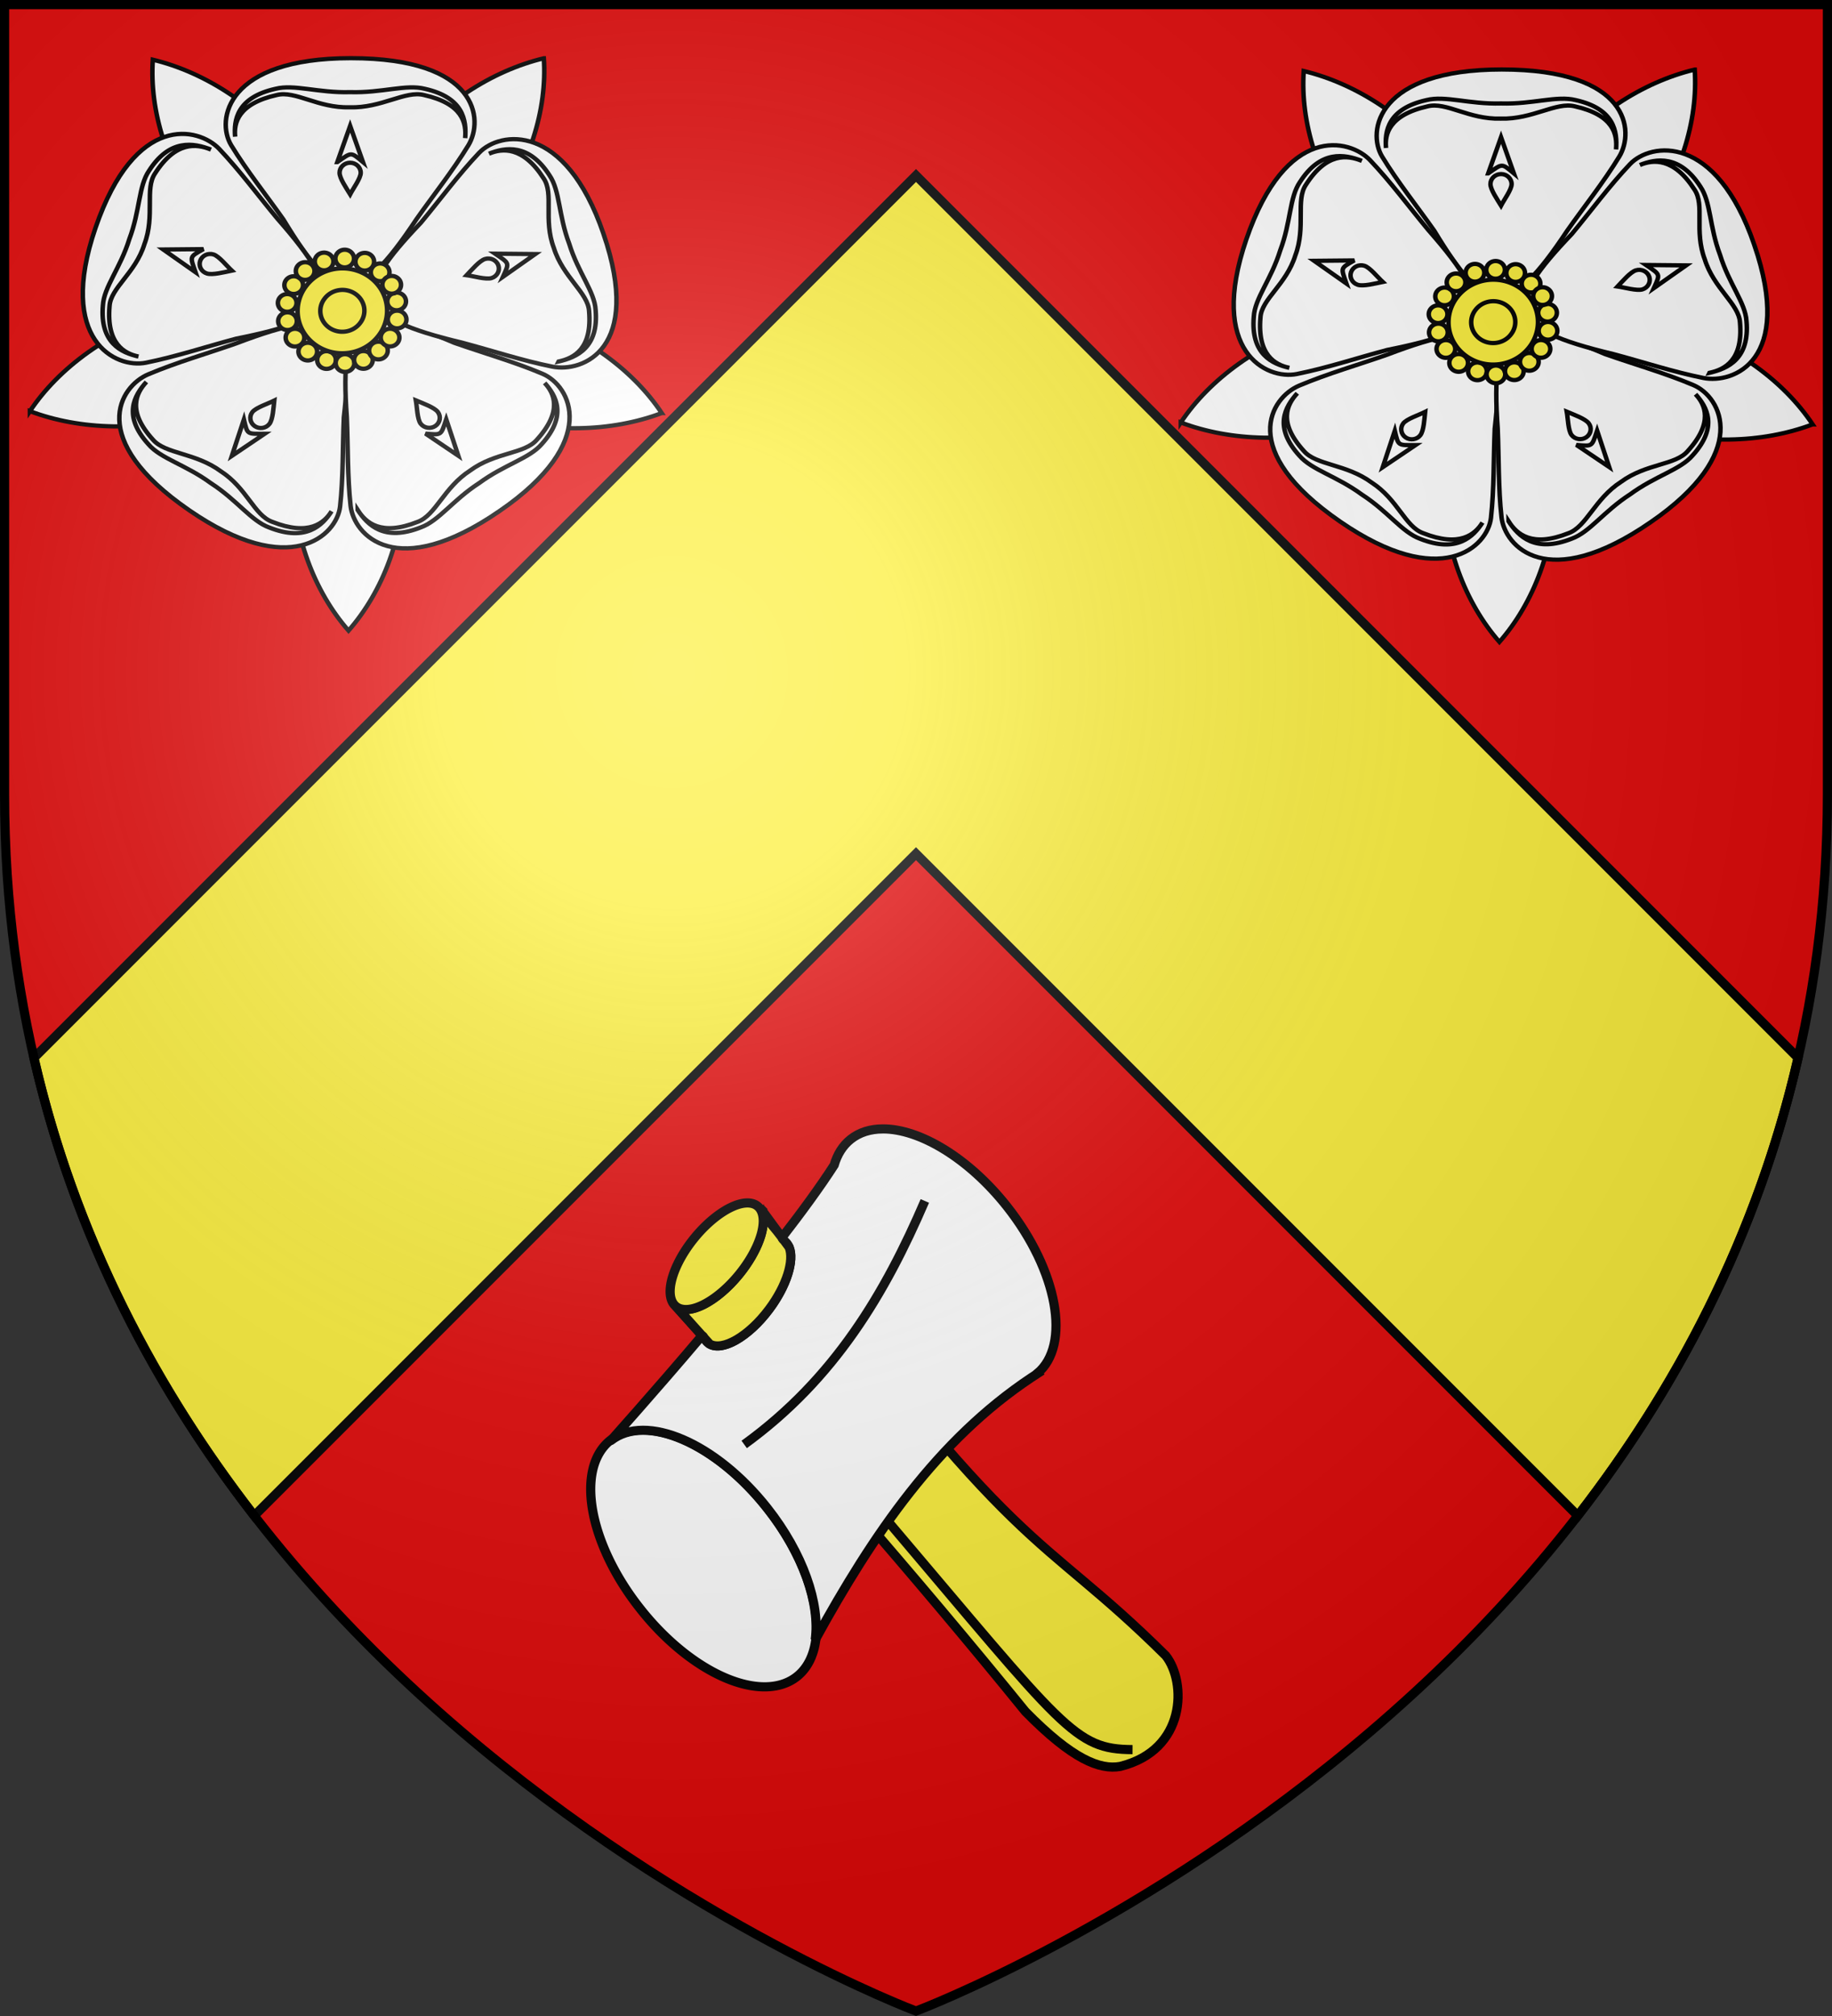 <?xml version="1.0" encoding="UTF-8" standalone="no"?>
<svg
   xmlns:dc="http://purl.org/dc/elements/1.1/"
   xmlns:cc="http://creativecommons.org/ns#"
   xmlns:rdf="http://www.w3.org/1999/02/22-rdf-syntax-ns#"
   xmlns:svg="http://www.w3.org/2000/svg"
   xmlns="http://www.w3.org/2000/svg"
   xmlns:xlink="http://www.w3.org/1999/xlink"
   xmlns:sodipodi="http://sodipodi.sourceforge.net/DTD/sodipodi-0.dtd"
   xmlns:inkscape="http://www.inkscape.org/namespaces/inkscape"
   width="600"
   height="660"
   viewBox="-300 -300 600 660"
   version="1.1"
   id="svg25"
   sodipodi:docname="Blason_famille_Delcourt_(Ath) copy.svg"
   inkscape:version="1.0beta2 (2b71d25, 2019-12-03)">
  <rect x="-300" y="-300" width="600" height="660" fill="#333333" stroke="none"/>
  <sodipodi:namedview
     pagecolor="#ffffff"
     bordercolor="#666666"
     borderopacity="1"
     objecttolerance="10"
     gridtolerance="10"
     guidetolerance="10"
     inkscape:pageopacity="0"
     inkscape:pageshadow="2"
     inkscape:window-width="1280"
     inkscape:window-height="800"
     id="namedview27"
     showgrid="false"
     inkscape:zoom="0.31986146"
     inkscape:cx="630.6256"
     inkscape:cy="548.26264"
     inkscape:current-layer="layer3"
     inkscape:document-rotation="0"
     inkscape:window-x="0"
     inkscape:window-y="0"
     inkscape:window-maximized="0" />
  <defs
     id="defs13">
    <radialGradient
       id="Gradient1"
       gradientUnits="userSpaceOnUse"
       cx="-80"
       cy="-80"
       r="405">
      <stop
         style="stop-color:#fff;stop-opacity:0.31"
         offset="0"
         id="stop2" />
      <stop
         style="stop-color:#fff;stop-opacity:0.25"
         offset="0.19"
         id="stop4" />
      <stop
         style="stop-color:#6b6b6b;stop-opacity:0.125"
         offset="0.6"
         id="stop6" />
      <stop
         style="stop-color:#000;stop-opacity:0.125"
         offset="1"
         id="stop8" />
    </radialGradient>
    <clipPath
       id="shield_cut">
      <path
         id="shield"
         d="M-298.5,-298.5 h597 v258.5 C 298.5,246.2 0,358.39 0,358.39 0,358.39 -298.5,246.2 -298.5,-40z" />
    </clipPath>
    <filter
       color-interpolation-filters="sRGB"
       inkscape:label="Rough paper"
       inkscape:menu="Textures"
       inkscape:menu-tooltip="Aquarelle paper effect which can be used for pictures as for objects"
       width="1.3"
       x="-0.15"
       height="1.3"
       y="-0.15"
       id="filter3940">
      <feTurbulence
         result="result4"
         seed="0"
         numOctaves="5"
         baseFrequency="0.04"
         type="fractalNoise"
         id="feTurbulence3942" />
      <feDisplacementMap
         result="result3"
         scale="10"
         xChannelSelector="R"
         yChannelSelector="G"
         in="SourceGraphic"
         in2="result4"
         id="feDisplacementMap3944" />
      <feDiffuseLighting
         in="result4"
         result="result1"
         surfaceScale="2"
         diffuseConstant="1"
         lighting-color="rgb(233,230,215)"
         id="feDiffuseLighting3946">
        <feDistantLight
           elevation="40"
           azimuth="235"
           id="feDistantLight3948" />
      </feDiffuseLighting>
      <feComposite
         result="result2"
         in="result3"
         operator="in"
         in2="result1"
         id="feComposite3950" />
      <feComposite
         k1="1.7"
         operator="arithmetic"
         result="result5"
         in2="result1"
         id="feComposite3952" />
      <feBlend
         mode="normal"
         in="result5"
         in2="result3"
         id="feBlend3954" />
    </filter>
    <filter
       color-interpolation-filters="sRGB"
       inkscape:label="Rough paper"
       inkscape:menu="Textures"
       inkscape:menu-tooltip="Aquarelle paper effect which can be used for pictures as for objects"
       width="1.3"
       x="-0.15"
       height="1.3"
       y="-0.15"
       id="filter3960">
      <feTurbulence
         result="result4"
         seed="0"
         numOctaves="5"
         baseFrequency="0.04"
         type="fractalNoise"
         id="feTurbulence3962" />
      <feDisplacementMap
         result="result3"
         scale="10"
         xChannelSelector="R"
         yChannelSelector="G"
         in="SourceGraphic"
         in2="result4"
         id="feDisplacementMap3964" />
      <feDiffuseLighting
         in="result4"
         result="result1"
         surfaceScale="2"
         diffuseConstant="1"
         lighting-color="rgb(233,230,215)"
         id="feDiffuseLighting3966">
        <feDistantLight
           elevation="40"
           azimuth="235"
           id="feDistantLight3968" />
      </feDiffuseLighting>
      <feComposite
         result="result2"
         in="result3"
         operator="in"
         in2="result1"
         id="feComposite3970" />
      <feComposite
         k1="1.7"
         operator="arithmetic"
         result="result5"
         in2="result1"
         id="feComposite3972" />
      <feBlend
         mode="normal"
         in="result5"
         in2="result3"
         id="feBlend3974" />
    </filter>
    <filter
       color-interpolation-filters="sRGB"
       inkscape:label="Rough paper"
       inkscape:menu="Textures"
       inkscape:menu-tooltip="Aquarelle paper effect which can be used for pictures as for objects"
       width="1.3"
       x="-0.15"
       height="1.3"
       y="-0.15"
       id="filter4014">
      <feTurbulence
         result="result4"
         seed="0"
         numOctaves="5"
         baseFrequency="0.04"
         type="fractalNoise"
         id="feTurbulence4016" />
      <feDisplacementMap
         result="result3"
         scale="10"
         xChannelSelector="R"
         yChannelSelector="G"
         in="SourceGraphic"
         in2="result4"
         id="feDisplacementMap4018" />
      <feDiffuseLighting
         in="result4"
         result="result1"
         surfaceScale="2"
         diffuseConstant="1"
         lighting-color="rgb(233,230,215)"
         id="feDiffuseLighting4020">
        <feDistantLight
           elevation="40"
           azimuth="235"
           id="feDistantLight4022" />
      </feDiffuseLighting>
      <feComposite
         result="result2"
         in="result3"
         operator="in"
         in2="result1"
         id="feComposite4024" />
      <feComposite
         k1="1.7"
         operator="arithmetic"
         result="result5"
         in2="result1"
         id="feComposite4026" />
      <feBlend
         mode="normal"
         in="result5"
         in2="result3"
         id="feBlend4028" />
    </filter>
    <filter
       color-interpolation-filters="sRGB"
       inkscape:label="Rough paper"
       inkscape:menu="Textures"
       inkscape:menu-tooltip="Aquarelle paper effect which can be used for pictures as for objects"
       width="1.3"
       x="-0.15"
       height="1.3"
       y="-0.15"
       id="filter4036">
      <feTurbulence
         result="result4"
         seed="0"
         numOctaves="5"
         baseFrequency="0.04"
         type="fractalNoise"
         id="feTurbulence4038" />
      <feDisplacementMap
         result="result3"
         scale="10"
         xChannelSelector="R"
         yChannelSelector="G"
         in="SourceGraphic"
         in2="result4"
         id="feDisplacementMap4040" />
      <feDiffuseLighting
         in="result4"
         result="result1"
         surfaceScale="2"
         diffuseConstant="1"
         lighting-color="rgb(233,230,215)"
         id="feDiffuseLighting4042">
        <feDistantLight
           elevation="40"
           azimuth="235"
           id="feDistantLight4044" />
      </feDiffuseLighting>
      <feComposite
         result="result2"
         in="result3"
         operator="in"
         in2="result1"
         id="feComposite4046" />
      <feComposite
         k1="1.7"
         operator="arithmetic"
         result="result5"
         in2="result1"
         id="feComposite4048" />
      <feBlend
         mode="normal"
         in="result5"
         in2="result3"
         id="feBlend4050" />
    </filter>
    <filter
       color-interpolation-filters="sRGB"
       inkscape:label="Rough paper"
       inkscape:menu="Textures"
       inkscape:menu-tooltip="Aquarelle paper effect which can be used for pictures as for objects"
       width="1.3"
       x="-0.15"
       height="1.3"
       y="-0.15"
       id="filter4056">
      <feTurbulence
         result="result4"
         seed="0"
         numOctaves="5"
         baseFrequency="0.04"
         type="fractalNoise"
         id="feTurbulence4058" />
      <feDisplacementMap
         result="result3"
         scale="10"
         xChannelSelector="R"
         yChannelSelector="G"
         in="SourceGraphic"
         in2="result4"
         id="feDisplacementMap4060" />
      <feDiffuseLighting
         in="result4"
         result="result1"
         surfaceScale="2"
         diffuseConstant="1"
         lighting-color="rgb(233,230,215)"
         id="feDiffuseLighting4062">
        <feDistantLight
           elevation="40"
           azimuth="235"
           id="feDistantLight4064" />
      </feDiffuseLighting>
      <feComposite
         result="result2"
         in="result3"
         operator="in"
         in2="result1"
         id="feComposite4066" />
      <feComposite
         k1="1.7"
         operator="arithmetic"
         result="result5"
         in2="result1"
         id="feComposite4068" />
      <feBlend
         mode="normal"
         in="result5"
         in2="result3"
         id="feBlend4070" />
    </filter>
    <filter
       color-interpolation-filters="sRGB"
       inkscape:label="Rough paper"
       inkscape:menu="Textures"
       inkscape:menu-tooltip="Aquarelle paper effect which can be used for pictures as for objects"
       width="1.3"
       x="-0.15"
       height="1.3"
       y="-0.15"
       id="filter4082">
      <feTurbulence
         result="result4"
         seed="0"
         numOctaves="5"
         baseFrequency="0.04"
         type="fractalNoise"
         id="feTurbulence4084" />
      <feDisplacementMap
         result="result3"
         scale="10"
         xChannelSelector="R"
         yChannelSelector="G"
         in="SourceGraphic"
         in2="result4"
         id="feDisplacementMap4086" />
      <feDiffuseLighting
         in="result4"
         result="result1"
         surfaceScale="2"
         diffuseConstant="1"
         lighting-color="rgb(233,230,215)"
         id="feDiffuseLighting4088">
        <feDistantLight
           elevation="40"
           azimuth="235"
           id="feDistantLight4090" />
      </feDiffuseLighting>
      <feComposite
         result="result2"
         in="result3"
         operator="in"
         in2="result1"
         id="feComposite4092" />
      <feComposite
         k1="1.7"
         operator="arithmetic"
         result="result5"
         in2="result1"
         id="feComposite4094" />
      <feBlend
         mode="normal"
         in="result5"
         in2="result3"
         id="feBlend4096" />
    </filter>
    <filter
       color-interpolation-filters="sRGB"
       inkscape:label="Rough paper"
       inkscape:menu="Textures"
       inkscape:menu-tooltip="Aquarelle paper effect which can be used for pictures as for objects"
       width="1.3"
       x="-0.15"
       height="1.3"
       y="-0.15"
       id="filter4106">
      <feTurbulence
         result="result4"
         seed="0"
         numOctaves="5"
         baseFrequency="0.04"
         type="fractalNoise"
         id="feTurbulence4108" />
      <feDisplacementMap
         result="result3"
         scale="10"
         xChannelSelector="R"
         yChannelSelector="G"
         in="SourceGraphic"
         in2="result4"
         id="feDisplacementMap4110" />
      <feDiffuseLighting
         in="result4"
         result="result1"
         surfaceScale="2"
         diffuseConstant="1"
         lighting-color="rgb(233,230,215)"
         id="feDiffuseLighting4112">
        <feDistantLight
           elevation="40"
           azimuth="235"
           id="feDistantLight4114" />
      </feDiffuseLighting>
      <feComposite
         result="result2"
         in="result3"
         operator="in"
         in2="result1"
         id="feComposite4116" />
      <feComposite
         k1="1.7"
         operator="arithmetic"
         result="result5"
         in2="result1"
         id="feComposite4118" />
      <feBlend
         mode="normal"
         in="result5"
         in2="result3"
         id="feBlend4120" />
    </filter>
    <filter
       color-interpolation-filters="sRGB"
       inkscape:label="Rough paper"
       inkscape:menu="Textures"
       inkscape:menu-tooltip="Aquarelle paper effect which can be used for pictures as for objects"
       width="1.3"
       x="-0.15"
       height="1.3"
       y="-0.15"
       id="filter4126">
      <feTurbulence
         result="result4"
         seed="0"
         numOctaves="5"
         baseFrequency="0.04"
         type="fractalNoise"
         id="feTurbulence4128" />
      <feDisplacementMap
         result="result3"
         scale="10"
         xChannelSelector="R"
         yChannelSelector="G"
         in="SourceGraphic"
         in2="result4"
         id="feDisplacementMap4130" />
      <feDiffuseLighting
         in="result4"
         result="result1"
         surfaceScale="2"
         diffuseConstant="1"
         lighting-color="rgb(233,230,215)"
         id="feDiffuseLighting4132">
        <feDistantLight
           elevation="40"
           azimuth="235"
           id="feDistantLight4134" />
      </feDiffuseLighting>
      <feComposite
         result="result2"
         in="result3"
         operator="in"
         in2="result1"
         id="feComposite4136" />
      <feComposite
         k1="1.7"
         operator="arithmetic"
         result="result5"
         in2="result1"
         id="feComposite4138" />
      <feBlend
         mode="normal"
         in="result5"
         in2="result3"
         id="feBlend4140" />
    </filter>
    <filter
       color-interpolation-filters="sRGB"
       inkscape:label="Rough paper"
       inkscape:menu="Textures"
       inkscape:menu-tooltip="Aquarelle paper effect which can be used for pictures as for objects"
       width="1.3"
       x="-0.15"
       height="1.3"
       y="-0.15"
       id="filter4148">
      <feTurbulence
         result="result4"
         seed="0"
         numOctaves="5"
         baseFrequency="0.04"
         type="fractalNoise"
         id="feTurbulence4150" />
      <feDisplacementMap
         result="result3"
         scale="10"
         xChannelSelector="R"
         yChannelSelector="G"
         in="SourceGraphic"
         in2="result4"
         id="feDisplacementMap4152" />
      <feDiffuseLighting
         in="result4"
         result="result1"
         surfaceScale="2"
         diffuseConstant="1"
         lighting-color="rgb(233,230,215)"
         id="feDiffuseLighting4154">
        <feDistantLight
           elevation="40"
           azimuth="235"
           id="feDistantLight4156" />
      </feDiffuseLighting>
      <feComposite
         result="result2"
         in="result3"
         operator="in"
         in2="result1"
         id="feComposite4158" />
      <feComposite
         k1="1.7"
         operator="arithmetic"
         result="result5"
         in2="result1"
         id="feComposite4160" />
      <feBlend
         mode="normal"
         in="result5"
         in2="result3"
         id="feBlend4162" />
    </filter>
    <filter
       color-interpolation-filters="sRGB"
       inkscape:label="Rough paper"
       inkscape:menu="Textures"
       inkscape:menu-tooltip="Aquarelle paper effect which can be used for pictures as for objects"
       width="1.3"
       x="-0.15"
       height="1.3"
       y="-0.15"
       id="filter4166">
      <feTurbulence
         result="result4"
         seed="0"
         numOctaves="5"
         baseFrequency="0.04"
         type="fractalNoise"
         id="feTurbulence4168" />
      <feDisplacementMap
         result="result3"
         scale="10"
         xChannelSelector="R"
         yChannelSelector="G"
         in="SourceGraphic"
         in2="result4"
         id="feDisplacementMap4170" />
      <feDiffuseLighting
         in="result4"
         result="result1"
         surfaceScale="2"
         diffuseConstant="1"
         lighting-color="rgb(233,230,215)"
         id="feDiffuseLighting4172">
        <feDistantLight
           elevation="40"
           azimuth="235"
           id="feDistantLight4174" />
      </feDiffuseLighting>
      <feComposite
         result="result2"
         in="result3"
         operator="in"
         in2="result1"
         id="feComposite4176" />
      <feComposite
         k1="1.7"
         operator="arithmetic"
         result="result5"
         in2="result1"
         id="feComposite4178" />
      <feBlend
         mode="normal"
         in="result5"
         in2="result3"
         id="feBlend4180" />
    </filter>
    <style
       type="text/css"
       id="style2757" />
    <filter
       style="color-interpolation-filters:sRGB"
       id="filter4226">
      <feGaussianBlur
         id="feGaussianBlur4228"
         stdDeviation="5.34" />
    </filter>
  </defs>
  <g
     sodipodi:insensitive="true"
     id="layer4"
     inkscape:label="Fond écu"
     inkscape:groupmode="layer">
    <use
       xlink:href="#shield"
       id="use15"
       style="fill:#e20909"
       x="0"
       y="0"
       width="100%"
       height="100%" />
  </g>
  <g
     id="layer3"
     inkscape:label="Meubles"
     inkscape:groupmode="layer">
    <path
       transform="translate(-300,-300)"
       style="opacity:1;fill:#fcef3c;fill-opacity:1;fill-rule:evenodd;stroke:#000000;stroke-width:3;stroke-linecap:butt;stroke-linejoin:miter;stroke-miterlimit:4;stroke-dasharray:none;stroke-dashoffset:0;stroke-opacity:1"
       d="M 300 57.453 L 188.984 168.469 L 11.115 346.34 C 24.675 405.405 51.36 455.096 83.264 496.223 L 300 279.484 L 516.736 496.223 C 548.64 455.096 575.325 405.404 588.885 346.338 L 411.016 168.469 L 300 57.453 z "
       id="rect20" />
    <g
       id="g1453"
       transform="matrix(0.689,0,0,0.653,-294.912,-285.036)"
       inkscape:transform-center-x="-17.42693"
       inkscape:transform-center-y="-99.270694"
       style="fill:#ffffff;stroke:#000000;stroke-width:2.135;stroke-miterlimit:4;stroke-dasharray:none;stroke-opacity:1">
      <g
         style="fill:#ffffff;stroke:#000000;stroke-width:2.288;stroke-miterlimit:4;stroke-dasharray:none;stroke-opacity:1"
         id="g17527"
         transform="matrix(0.924,0,0,0.943,-409.61,-3.975)">
        <g
           id="g37035"
           transform="translate(-123.412,-260.882)"
           style="fill:#ffffff;stroke:#000000;stroke-width:2.288;stroke-miterlimit:4;stroke-dasharray:none;stroke-opacity:1">
          <g
             id="g6354"
             transform="translate(-60.774,-125.207)"
             style="fill:#ffffff;stroke:#000000;stroke-width:2.288;stroke-miterlimit:4;stroke-dasharray:none;stroke-opacity:1">
            <g
               id="g17924"
               style="fill:#ffffff;stroke:#000000;stroke-width:2.288;stroke-miterlimit:4;stroke-dasharray:none;stroke-opacity:1">
              <g
                 id="layer1-7"
                 transform="matrix(1.222,0,0,1.222,-165.704,197.109)"
                 style="fill:#ffffff;stroke:#000000;stroke-width:1.872;stroke-miterlimit:4;stroke-dasharray:none;stroke-opacity:1">
                <g
                   style="fill:#ffffff;stroke:#000000;stroke-width:2.381;stroke-miterlimit:4;stroke-dasharray:none;stroke-opacity:1"
                   id="g11519"
                   transform="matrix(0.744,0,0,0.83,193.262,73.149)">
                  <g
                     id="g11521"
                     transform="translate(-20.47,-278.112)"
                     style="fill:#ffffff;stroke:#000000;stroke-width:2.381;stroke-miterlimit:4;stroke-dasharray:none;stroke-opacity:1">
                    <g
                       style="fill:#ffffff;stroke:#000000;stroke-width:2.51;stroke-miterlimit:4;stroke-dasharray:none;stroke-opacity:1"
                       id="g12111"
                       transform="matrix(1,0,0,0.9,-94.24,-7.107)" />
                  </g>
                </g>
              </g>
            </g>
          </g>
        </g>
      </g>
      <g
         id="g1573"
         transform="translate(57.455,23.702)"
         style="fill:#ffffff;stroke:#000000;stroke-width:2.135;stroke-miterlimit:4;stroke-dasharray:none;stroke-opacity:1">
        <path
           style="fill:#ffffff;fill-rule:evenodd;stroke:#000000;stroke-width:2.135;stroke-miterlimit:4;stroke-dasharray:none;stroke-opacity:1"
           id="path3295"
           d="m 193.664,-17.401 c 1.661,25.524 -6.632,54.486 -25.157,79.981 -18.525,25.495 -43.484,42.295 -68.275,48.603 -1.665,-25.527 6.566,-54.472 25.095,-79.971 18.529,-25.5 43.542,-42.308 68.337,-48.613 z"
           inkscape:connector-curvature="0" />
        <path
           style="fill:#ffffff;fill-rule:evenodd;stroke:#000000;stroke-width:2.135;stroke-miterlimit:4;stroke-dasharray:none;stroke-opacity:1"
           id="path3296"
           d="M 7.805,-16.687 C 32.595,-10.379 57.581,6.457 76.106,31.952 94.632,57.447 102.898,86.374 101.237,111.898 76.442,105.593 51.455,88.821 32.926,63.321 14.397,37.821 6.14,8.841 7.805,-16.687 Z"
           inkscape:connector-curvature="0" />
        <path
           style="fill:#ffffff;fill-rule:evenodd;stroke:#000000;stroke-width:2.135;stroke-miterlimit:4;stroke-dasharray:none;stroke-opacity:1"
           id="path3297"
           d="m -50.622,159.524 c 13.66,-21.625 37.395,-40.182 67.37,-49.921 29.975,-9.738 60.043,-8.661 83.807,0.806 -13.659,21.631 -37.333,40.209 -67.314,49.949 -29.98,9.74 -60.097,8.637 -83.863,-0.835 z"
           inkscape:connector-curvature="0" />
        <path
           style="fill:#ffffff;fill-rule:evenodd;stroke:#000000;stroke-width:2.135;stroke-miterlimit:4;stroke-dasharray:none;stroke-opacity:1"
           id="path3298"
           d="M 100.83,269.548 C 84.482,249.875 74.166,221.57 74.166,190.056 c -5e-6,-31.514 10.316,-59.774 26.664,-79.447 16.353,19.673 26.709,47.928 26.709,79.447 1e-5,31.519 -10.356,59.818 -26.709,79.492 z"
           inkscape:connector-curvature="0" />
        <path
           style="fill:#ffffff;fill-rule:evenodd;stroke:#000000;stroke-width:2.135;stroke-miterlimit:4;stroke-dasharray:none;stroke-opacity:1"
           id="path3299"
           d="m 249.711,160.471 c -23.764,9.467 -53.875,10.53 -83.849,0.792 -29.975,-9.738 -53.667,-28.282 -67.327,-49.907 23.766,-9.472 53.841,-10.589 83.821,-0.848 29.98,9.74 53.697,28.333 67.356,49.963 z"
           inkscape:connector-curvature="0" />
        <path
           style="fill:#ffffff;fill-rule:evenodd;stroke:#000000;stroke-width:2.135;stroke-miterlimit:4;stroke-dasharray:none;stroke-opacity:1"
           id="path3304"
           d="M 25.143,209.227 C -24.155,173.414 -7.743,147.002 5.632,141.047 19.088,135.057 33.52,130.707 47.467,125.545 c 49.248,-19.765 56.352,-11.383 51.14,37.151 -0.599,14.857 -0.25,29.947 -1.789,44.594 -1.53,14.558 -23.689,36.796 -71.674,1.937 z"
           inkscape:connector-curvature="0" />
        <path
           style="fill:#ffffff;fill-rule:evenodd;stroke:#000000;stroke-width:2.135;stroke-miterlimit:4;stroke-dasharray:none;stroke-opacity:1"
           id="path3307"
           d="m 60.957,170.859 c -8.498,0.039 -8.127,0.538 -9.854,-7.159 -1.907,6.078 -3.814,12.156 -5.722,18.234 5.192,-3.692 10.384,-7.384 15.576,-11.076 z"
           inkscape:connector-curvature="0" />
        <path
           style="fill:#ffffff;fill-rule:evenodd;stroke:#000000;stroke-width:2.135;stroke-miterlimit:4;stroke-dasharray:none;stroke-opacity:1"
           id="path3308"
           d="m 55.117,159.986 c -1.631,2.244 -1.133,5.389 1.112,7.02 2.245,1.631 5.39,1.133 7.021,-1.112 1.631,-2.244 1.912,-8.045 2.28,-11.688 -2.941,1.545 -8.782,3.536 -10.413,5.78 z"
           inkscape:connector-curvature="0" />
        <path
           style="fill:#ffffff;fill-rule:evenodd;stroke:#000000;stroke-width:2.135;stroke-miterlimit:4;stroke-dasharray:none;stroke-opacity:1"
           id="path3311"
           d="m 4.746,144.863 c -5.86,6.904 -11.33,16.965 0.976,31.274 5.798,7.183 17.699,10.212 29.699,19.504 12.547,8.539 19.106,18.92 27.729,22.215 17.413,7.281 25.292,-1.029 29.619,-8.145 -3.468,5.934 -10.815,12.561 -28.228,5.28 C 55.919,211.697 52.588,198.139 40.041,189.6 28.042,180.307 13.665,181.001 7.867,173.819 -4.44,159.51 -0.256,150.586 4.746,144.863 Z"
           inkscape:connector-curvature="0" />
        <path
           style="fill:#ffffff;fill-rule:evenodd;stroke:#000000;stroke-width:2.135;stroke-miterlimit:4;stroke-dasharray:none;stroke-opacity:1"
           id="path3313"
           d="m 172.699,209.524 c -49.298,35.813 -69.349,12.044 -70.879,-2.514 -1.54,-14.647 -1.218,-29.716 -1.817,-44.573 -3.582,-52.94 6.586,-57.106 51.14,-37.151 13.947,5.161 28.407,9.492 41.863,15.482 13.375,5.954 27.678,33.898 -20.306,68.757 z"
           inkscape:connector-curvature="0" />
        <path
           style="fill:#ffffff;fill-rule:evenodd;stroke:#000000;stroke-width:2.135;stroke-miterlimit:4;stroke-dasharray:none;stroke-opacity:1"
           id="path3316"
           d="m 147.272,163.612 c -2.589,8.093 -2,7.895 -9.854,7.159 5.192,3.692 10.384,7.384 15.576,11.076 -1.907,-6.078 -3.814,-12.156 -5.722,-18.234 z"
           inkscape:connector-curvature="0" />
        <path
           style="fill:#ffffff;fill-rule:evenodd;stroke:#000000;stroke-width:2.135;stroke-miterlimit:4;stroke-dasharray:none;stroke-opacity:1"
           id="path3317"
           d="m 135.125,165.805 c 1.631,2.244 4.776,2.742 7.021,1.112 2.245,-1.631 2.743,-4.776 1.112,-7.02 -1.631,-2.244 -7.061,-4.304 -10.413,-5.78 0.56,3.274 0.649,9.444 2.28,11.688 z"
           inkscape:connector-curvature="0" />
        <path
           style="fill:#ffffff;fill-rule:evenodd;stroke:#000000;stroke-width:2.135;stroke-miterlimit:4;stroke-dasharray:none;stroke-opacity:1"
           id="path3320"
           d="m 105.176,209.032 c 4.756,7.706 12.635,16.017 30.048,8.736 8.624,-3.294 15.183,-13.675 27.729,-22.215 12,-9.292 23.9,-12.322 29.699,-19.504 12.306,-14.309 6.837,-24.37 1.406,-30.683 4.573,5.132 8.606,14.166 -3.7,28.475 -5.798,7.183 -19.723,6.16 -31.723,15.453 -12.547,8.539 -16.329,22.425 -24.953,25.72 -17.413,7.281 -24.609,0.545 -28.506,-5.98 z"
           inkscape:connector-curvature="0" />
        <path
           style="fill:#ffffff;fill-rule:evenodd;stroke:#000000;stroke-width:2.135;stroke-miterlimit:4;stroke-dasharray:none;stroke-opacity:1"
           id="path3322"
           d="m 222.017,70.574 c 18.83,57.947 -9.974,69.669 -24.294,66.625 -14.407,-3.062 -28.641,-8.024 -42.958,-12.046 -51.461,-12.953 -52.282,-23.91 -19.534,-60.112 9.219,-11.668 17.806,-24.081 27.662,-35.025 9.796,-10.879 40.795,-15.846 59.124,40.557 z"
           inkscape:connector-curvature="0" />
        <path
           style="fill:#ffffff;fill-rule:evenodd;stroke:#000000;stroke-width:2.135;stroke-miterlimit:4;stroke-dasharray:none;stroke-opacity:1"
           id="path3325"
           d="m 170.489,80.566 c 6.898,4.963 6.891,4.341 3.764,11.583 5.116,-3.796 10.232,-7.593 15.348,-11.389 -6.371,-0.065 -12.741,-0.129 -19.112,-0.194 z"
           inkscape:connector-curvature="0" />
        <path
           style="fill:#ffffff;fill-rule:evenodd;stroke:#000000;stroke-width:2.135;stroke-miterlimit:4;stroke-dasharray:none;stroke-opacity:1"
           id="path3326"
           d="m 168.822,92.794 c 2.639,-0.857 4.084,-3.694 3.227,-6.333 -0.857,-2.638 -3.695,-4.084 -6.333,-3.227 -2.639,0.857 -6.275,5.385 -8.716,8.116 3.287,0.479 9.183,2.301 11.822,1.444 z"
           inkscape:connector-curvature="0" />
        <path
           style="fill:#ffffff;fill-rule:evenodd;stroke:#000000;stroke-width:2.135;stroke-miterlimit:4;stroke-dasharray:none;stroke-opacity:1"
           id="path3329"
           d="m 200.682,134.633 c 8.8,-2.141 19.139,-7.066 17.594,-25.875 -0.469,-9.219 -8.316,-18.664 -12.561,-33.234 -5.131,-14.282 -4.334,-26.536 -9.374,-34.269 -9.807,-16.124 -21.067,-14.032 -28.75,-10.818 6.295,-2.763 16.134,-3.806 25.941,12.318 5.04,7.734 -0.236,20.659 4.895,34.942 4.245,14.57 16.284,22.458 16.753,31.676 1.545,18.809 -7.086,23.57 -14.497,25.26 z"
           inkscape:connector-curvature="0" />
        <path
           style="fill:#ffffff;fill-rule:evenodd;stroke:#000000;stroke-width:2.135;stroke-miterlimit:4;stroke-dasharray:none;stroke-opacity:1"
           id="path3331"
           d="m 101.928,-17.452 c 60.936,0 63.184,31.013 55.864,43.691 -7.365,12.754 -16.483,24.757 -24.732,37.129 -28.223,44.934 -38.898,42.328 -63.212,0 C 61.599,50.995 52.446,38.993 45.081,26.239 37.761,13.561 42.616,-17.452 101.928,-17.452 Z"
           inkscape:connector-curvature="0" />
        <path
           style="fill:#ffffff;fill-rule:evenodd;stroke:#000000;stroke-width:2.135;stroke-miterlimit:4;stroke-dasharray:none;stroke-opacity:1"
           id="path3334"
           d="m 95.509,34.636 c 6.853,-5.026 6.259,-5.212 12.18,0 -2.03,-6.038 -4.06,-12.076 -6.09,-18.115 -2.03,6.038 -4.06,12.076 -6.09,18.115 z"
           inkscape:connector-curvature="0" />
        <path
           style="fill:#ffffff;fill-rule:evenodd;stroke:#000000;stroke-width:2.135;stroke-miterlimit:4;stroke-dasharray:none;stroke-opacity:1"
           id="path3335"
           d="m 106.625,40 c 0,-2.774 -2.252,-5.026 -5.026,-5.026 -2.775,0 -5.026,2.252 -5.026,5.026 0,2.774 3.183,7.632 5.026,10.796 1.471,-2.978 5.026,-8.022 5.026,-10.796 z"
           inkscape:connector-curvature="0" />
        <path
           style="fill:#ffffff;fill-rule:evenodd;stroke:#000000;stroke-width:2.135;stroke-miterlimit:4;stroke-dasharray:none;stroke-opacity:1"
           id="path3338"
           d="M 156.266,22.632 C 156.949,13.602 155.459,2.248 137.092,-2.096 128.178,-4.499 116.77,0.045 101.599,-0.42 86.429,0.045 75.02,-4.499 66.107,-2.096 47.739,2.248 46.25,13.602 46.932,21.901 46.25,15.062 48.298,5.383 66.665,1.04 c 8.913,-2.403 19.578,6.608 34.748,6.142 15.17,0.465 26.393,-8.545 35.306,-6.142 18.368,4.343 20.229,14.022 19.547,21.592 z"
           inkscape:connector-curvature="0" />
        <path
           style="fill:#ffffff;fill-rule:evenodd;stroke:#000000;stroke-width:2.135;stroke-miterlimit:4;stroke-dasharray:none;stroke-opacity:1"
           id="path3340"
           d="M -19.461,67.664 C -0.631,9.717 29.563,17.163 39.36,28.041 49.215,38.986 57.813,51.366 67.032,63.034 101.051,103.758 95.274,113.104 47.499,123.145 33.182,127.167 18.937,132.162 4.53,135.224 -9.791,138.267 -37.789,124.067 -19.461,67.664 Z"
           inkscape:connector-curvature="0" />
        <path
           style="fill:#ffffff;fill-rule:evenodd;stroke:#000000;stroke-width:2.135;stroke-miterlimit:4;stroke-dasharray:none;stroke-opacity:1"
           id="path3343"
           d="m 28.1,89.865 c -2.663,-8.069 -3.023,-7.562 3.764,-11.583 -6.371,0.065 -12.741,0.129 -19.112,0.194 5.116,3.796 10.232,7.593 15.348,11.389 z"
           inkscape:connector-curvature="0" />
        <path
           style="fill:#ffffff;fill-rule:evenodd;stroke:#000000;stroke-width:2.135;stroke-miterlimit:4;stroke-dasharray:none;stroke-opacity:1"
           id="path3344"
           d="m 36.637,80.951 c -2.639,-0.857 -5.476,0.588 -6.333,3.227 -0.857,2.638 0.588,5.475 3.227,6.333 2.639,0.857 8.242,-0.668 11.822,-1.444 -2.378,-2.32 -6.077,-7.259 -8.716,-8.116 z"
           inkscape:connector-curvature="0" />
        <path
           style="fill:#ffffff;fill-rule:evenodd;stroke:#000000;stroke-width:2.135;stroke-miterlimit:4;stroke-dasharray:none;stroke-opacity:1"
           id="path3347"
           d="M 35.457,28.378 C 27.079,24.939 15.819,22.846 6.012,38.971 0.972,46.704 1.768,58.958 -3.362,73.24 -7.608,87.81 -15.455,97.255 -15.924,106.474 -17.468,125.283 -7.129,130.208 0.976,132.123 -5.74,130.659 -14.314,125.72 -12.769,106.912 -12.3,97.693 -0.434,90.336 3.811,75.766 8.942,61.484 3.84,48.027 8.879,40.294 18.686,24.169 28.468,25.39 35.457,28.378 Z"
           inkscape:connector-curvature="0" />
        <path
           style="fill:#fcef3c;fill-opacity:1;fill-rule:evenodd;stroke:#000000;stroke-width:2.135;stroke-miterlimit:4;stroke-dasharray:none;stroke-opacity:1"
           id="path3396"
           d="m 112.269,87.301 a 4.438,4.438 0.005 1 0 7.181,5.217 4.438,4.438 0.005 1 0 -7.181,-5.217 z"
           inkscape:connector-curvature="0" />
        <path
           style="fill:#fcef3c;fill-opacity:1;fill-rule:evenodd;stroke:#000000;stroke-width:2.135;stroke-miterlimit:4;stroke-dasharray:none;stroke-opacity:1"
           id="path3397"
           d="m 68.239,111.805 a 4.438,4.438 0.005 1 0 7.181,5.217 4.438,4.438 0.005 1 0 -7.181,-5.217 z"
           inkscape:connector-curvature="0" />
        <path
           style="fill:#fcef3c;fill-opacity:1;fill-rule:evenodd;stroke:#000000;stroke-width:2.135;stroke-miterlimit:4;stroke-dasharray:none;stroke-opacity:1"
           id="path3398"
           d="m 71.796,120.054 a 4.438,4.438 0.005 1 0 7.181,5.217 4.438,4.438 0.005 1 0 -7.181,-5.217 z"
           inkscape:connector-curvature="0" />
        <path
           style="fill:#fcef3c;fill-opacity:1;fill-rule:evenodd;stroke:#000000;stroke-width:2.135;stroke-miterlimit:4;stroke-dasharray:none;stroke-opacity:1"
           id="path3399"
           d="m 77.875,127.059 a 4.438,4.438 0.005 1 0 7.181,5.217 4.438,4.438 0.005 1 0 -7.181,-5.217 z"
           inkscape:connector-curvature="0" />
        <path
           style="fill:#fcef3c;fill-opacity:1;fill-rule:evenodd;stroke:#000000;stroke-width:2.135;stroke-miterlimit:4;stroke-dasharray:none;stroke-opacity:1"
           id="path3400"
           d="m 86.793,131.272 a 4.438,4.438 0.005 1 0 7.181,5.217 4.438,4.438 0.005 1 0 -7.181,-5.217 z"
           inkscape:connector-curvature="0" />
        <path
           style="fill:#fcef3c;fill-opacity:1;fill-rule:evenodd;stroke:#000000;stroke-width:2.135;stroke-miterlimit:4;stroke-dasharray:none;stroke-opacity:1"
           id="path3401"
           d="m 95.565,132.789 a 4.438,4.438 0.005 1 0 7.181,5.217 4.438,4.438 0.005 1 0 -7.181,-5.217 z"
           inkscape:connector-curvature="0" />
        <path
           style="fill:#fcef3c;fill-opacity:1;fill-rule:evenodd;stroke:#000000;stroke-width:2.135;stroke-miterlimit:4;stroke-dasharray:none;stroke-opacity:1"
           id="path3402"
           d="m 104.317,131.216 a 4.438,4.438 0.005 1 0 7.181,5.217 4.438,4.438 0.005 1 0 -7.181,-5.217 z"
           inkscape:connector-curvature="0" />
        <path
           style="fill:#fcef3c;fill-opacity:1;fill-rule:evenodd;stroke:#000000;stroke-width:2.135;stroke-miterlimit:4;stroke-dasharray:none;stroke-opacity:1"
           id="path3403"
           d="m 111.45,126.524 a 4.438,4.438 0.005 1 0 7.181,5.217 4.438,4.438 0.005 1 0 -7.181,-5.217 z"
           inkscape:connector-curvature="0" />
        <path
           style="fill:#fcef3c;fill-opacity:1;fill-rule:evenodd;stroke:#000000;stroke-width:2.135;stroke-miterlimit:4;stroke-dasharray:none;stroke-opacity:1"
           id="path3404"
           d="m 116.983,120.022 a 4.438,4.438 0.005 1 0 7.181,5.217 4.438,4.438 0.005 1 0 -7.181,-5.217 z"
           inkscape:connector-curvature="0" />
        <path
           style="fill:#fcef3c;fill-opacity:1;fill-rule:evenodd;stroke:#000000;stroke-width:2.135;stroke-miterlimit:4;stroke-dasharray:none;stroke-opacity:1"
           id="path3405"
           d="m 120.329,110.961 a 4.438,4.438 0.005 1 0 7.181,5.217 4.438,4.438 0.005 1 0 -7.181,-5.217 z"
           inkscape:connector-curvature="0" />
        <path
           style="fill:#fcef3c;fill-opacity:1;fill-rule:evenodd;stroke:#000000;stroke-width:2.135;stroke-miterlimit:4;stroke-dasharray:none;stroke-opacity:1"
           id="path3406"
           d="m 120.113,101.902 a 4.438,4.438 0.005 1 0 7.181,5.217 4.438,4.438 0.005 1 0 -7.181,-5.217 z"
           inkscape:connector-curvature="0" />
        <path
           style="fill:#fcef3c;fill-opacity:1;fill-rule:evenodd;stroke:#000000;stroke-width:2.135;stroke-miterlimit:4;stroke-dasharray:none;stroke-opacity:1"
           id="path3407"
           d="m 117.76,93.556 a 4.438,4.438 0.005 1 0 7.181,5.217 4.438,4.438 0.005 1 0 -7.181,-5.217 z"
           inkscape:connector-curvature="0" />
        <path
           style="fill:#fcef3c;fill-opacity:1;fill-rule:evenodd;stroke:#000000;stroke-width:2.135;stroke-miterlimit:4;stroke-dasharray:none;stroke-opacity:1"
           id="path3408"
           d="m 104.958,81.99 a 4.438,4.438 0.005 1 0 7.181,5.217 4.438,4.438 0.005 1 0 -7.181,-5.217 z"
           inkscape:connector-curvature="0" />
        <path
           style="fill:#fcef3c;fill-opacity:1;fill-rule:evenodd;stroke:#000000;stroke-width:2.135;stroke-miterlimit:4;stroke-dasharray:none;stroke-opacity:1"
           id="path3409"
           d="m 68.1,102.639 a 4.438,4.438 0.005 1 0 7.181,5.217 4.438,4.438 0.005 1 0 -7.181,-5.217 z"
           inkscape:connector-curvature="0" />
        <path
           style="fill:#fcef3c;fill-opacity:1;fill-rule:evenodd;stroke:#000000;stroke-width:2.135;stroke-miterlimit:4;stroke-dasharray:none;stroke-opacity:1"
           id="path3410"
           d="m 71.187,93.713 a 4.438,4.438 0.005 1 0 7.181,5.217 4.438,4.438 0.005 1 0 -7.181,-5.217 z"
           inkscape:connector-curvature="0" />
        <path
           style="fill:#fcef3c;fill-opacity:1;fill-rule:evenodd;stroke:#000000;stroke-width:2.135;stroke-miterlimit:4;stroke-dasharray:none;stroke-opacity:1"
           id="path3411"
           d="m 76.633,86.663 a 4.438,4.438 0.005 1 0 7.181,5.217 4.438,4.438 0.005 1 0 -7.181,-5.217 z"
           inkscape:connector-curvature="0" />
        <path
           style="fill:#fcef3c;fill-opacity:1;fill-rule:evenodd;stroke:#000000;stroke-width:2.135;stroke-miterlimit:4;stroke-dasharray:none;stroke-opacity:1"
           id="path3412"
           d="m 85.624,81.865 a 4.438,4.438 0.005 1 0 7.181,5.217 4.438,4.438 0.005 1 0 -7.181,-5.217 z"
           inkscape:connector-curvature="0" />
        <path
           style="fill:#fcef3c;fill-opacity:1;fill-rule:evenodd;stroke:#000000;stroke-width:2.135;stroke-miterlimit:4;stroke-dasharray:none;stroke-opacity:1"
           id="path3413"
           d="m 95.425,80.406 a 4.438,4.438 0.005 1 0 7.181,5.217 4.438,4.438 0.005 1 0 -7.181,-5.217 z"
           inkscape:connector-curvature="0" />
        <path
           style="fill:#fcef3c;fill-opacity:1;fill-rule:evenodd;stroke:#000000;stroke-width:2.135;stroke-miterlimit:4;stroke-dasharray:none;stroke-opacity:1"
           id="path3415"
           d="M 80.725,96.742 A 21.222,21.22 8.721105e-4 1 0 115.063,121.687 21.222,21.22 8.721105e-4 1 0 80.725,96.742 Z"
           inkscape:connector-curvature="0" />
        <path
           style="fill:#fcef3c;fill-opacity:1;fill-rule:evenodd;stroke:#000000;stroke-width:2.135;stroke-miterlimit:4;stroke-dasharray:none;stroke-opacity:1"
           id="path3417"
           d="M 89.46,103.088 A 10.425,10.424 8.7211051e-4 1 0 106.328,115.341 10.425,10.424 8.7211051e-4 1 0 89.46,103.088 Z"
           inkscape:connector-curvature="0" />
      </g>
    </g>
    <g
       style="fill:#ffffff;stroke:#000000;stroke-width:2.135;stroke-miterlimit:4;stroke-dasharray:none;stroke-opacity:1"
       inkscape:transform-center-y="-99.270694"
       inkscape:transform-center-x="-17.42693"
       transform="matrix(0.689,0,0,0.653,82.018,-281.334)"
       id="g1453-4">
      <g
         transform="matrix(0.924,0,0,0.943,-409.61,-3.975)"
         id="g17527-8"
         style="fill:#ffffff;stroke:#000000;stroke-width:2.288;stroke-miterlimit:4;stroke-dasharray:none;stroke-opacity:1">
        <g
           style="fill:#ffffff;stroke:#000000;stroke-width:2.288;stroke-miterlimit:4;stroke-dasharray:none;stroke-opacity:1"
           transform="translate(-123.412,-260.882)"
           id="g37035-8">
          <g
             style="fill:#ffffff;stroke:#000000;stroke-width:2.288;stroke-miterlimit:4;stroke-dasharray:none;stroke-opacity:1"
             transform="translate(-60.774,-125.207)"
             id="g6354-7">
            <g
               style="fill:#ffffff;stroke:#000000;stroke-width:2.288;stroke-miterlimit:4;stroke-dasharray:none;stroke-opacity:1"
               id="g17924-1">
              <g
                 style="fill:#ffffff;stroke:#000000;stroke-width:1.872;stroke-miterlimit:4;stroke-dasharray:none;stroke-opacity:1"
                 transform="matrix(1.222,0,0,1.222,-165.704,197.109)"
                 id="layer1-7-9">
                <g
                   transform="matrix(0.744,0,0,0.83,193.262,73.149)"
                   id="g11519-3"
                   style="fill:#ffffff;stroke:#000000;stroke-width:2.381;stroke-miterlimit:4;stroke-dasharray:none;stroke-opacity:1">
                  <g
                     style="fill:#ffffff;stroke:#000000;stroke-width:2.381;stroke-miterlimit:4;stroke-dasharray:none;stroke-opacity:1"
                     transform="translate(-20.47,-278.112)"
                     id="g11521-1">
                    <g
                       transform="matrix(1,0,0,0.9,-94.24,-7.107)"
                       id="g12111-1"
                       style="fill:#ffffff;stroke:#000000;stroke-width:2.51;stroke-miterlimit:4;stroke-dasharray:none;stroke-opacity:1" />
                  </g>
                </g>
              </g>
            </g>
          </g>
        </g>
      </g>
      <g
         style="fill:#ffffff;stroke:#000000;stroke-width:2.135;stroke-miterlimit:4;stroke-dasharray:none;stroke-opacity:1"
         transform="translate(57.455,23.702)"
         id="g1573-4">
        <path
           inkscape:connector-curvature="0"
           d="m 193.664,-17.401 c 1.661,25.524 -6.632,54.486 -25.157,79.981 -18.525,25.495 -43.484,42.295 -68.275,48.603 -1.665,-25.527 6.566,-54.472 25.095,-79.971 18.529,-25.5 43.542,-42.308 68.337,-48.613 z"
           id="path3295-9"
           style="fill:#ffffff;fill-rule:evenodd;stroke:#000000;stroke-width:2.135;stroke-miterlimit:4;stroke-dasharray:none;stroke-opacity:1" />
        <path
           inkscape:connector-curvature="0"
           d="M 7.805,-16.687 C 32.595,-10.379 57.581,6.457 76.106,31.952 94.632,57.447 102.898,86.374 101.237,111.898 76.442,105.593 51.455,88.821 32.926,63.321 14.397,37.821 6.14,8.841 7.805,-16.687 Z"
           id="path3296-5"
           style="fill:#ffffff;fill-rule:evenodd;stroke:#000000;stroke-width:2.135;stroke-miterlimit:4;stroke-dasharray:none;stroke-opacity:1" />
        <path
           inkscape:connector-curvature="0"
           d="m -50.622,159.524 c 13.66,-21.625 37.395,-40.182 67.37,-49.921 29.975,-9.738 60.043,-8.661 83.807,0.806 -13.659,21.631 -37.333,40.209 -67.314,49.949 -29.98,9.74 -60.097,8.637 -83.863,-0.835 z"
           id="path3297-9"
           style="fill:#ffffff;fill-rule:evenodd;stroke:#000000;stroke-width:2.135;stroke-miterlimit:4;stroke-dasharray:none;stroke-opacity:1" />
        <path
           inkscape:connector-curvature="0"
           d="M 100.83,269.548 C 84.482,249.875 74.166,221.57 74.166,190.056 c -5e-6,-31.514 10.316,-59.774 26.664,-79.447 16.353,19.673 26.709,47.928 26.709,79.447 1e-5,31.519 -10.356,59.818 -26.709,79.492 z"
           id="path3298-0"
           style="fill:#ffffff;fill-rule:evenodd;stroke:#000000;stroke-width:2.135;stroke-miterlimit:4;stroke-dasharray:none;stroke-opacity:1" />
        <path
           inkscape:connector-curvature="0"
           d="m 249.711,160.471 c -23.764,9.467 -53.875,10.53 -83.849,0.792 -29.975,-9.738 -53.667,-28.282 -67.327,-49.907 23.766,-9.472 53.841,-10.589 83.821,-0.848 29.98,9.74 53.697,28.333 67.356,49.963 z"
           id="path3299-9"
           style="fill:#ffffff;fill-rule:evenodd;stroke:#000000;stroke-width:2.135;stroke-miterlimit:4;stroke-dasharray:none;stroke-opacity:1" />
        <path
           inkscape:connector-curvature="0"
           d="M 25.143,209.227 C -24.155,173.414 -7.743,147.002 5.632,141.047 19.088,135.057 33.52,130.707 47.467,125.545 c 49.248,-19.765 56.352,-11.383 51.14,37.151 -0.599,14.857 -0.25,29.947 -1.789,44.594 -1.53,14.558 -23.689,36.796 -71.674,1.937 z"
           id="path3304-3"
           style="fill:#ffffff;fill-rule:evenodd;stroke:#000000;stroke-width:2.135;stroke-miterlimit:4;stroke-dasharray:none;stroke-opacity:1" />
        <path
           inkscape:connector-curvature="0"
           d="m 60.957,170.859 c -8.498,0.039 -8.127,0.538 -9.854,-7.159 -1.907,6.078 -3.814,12.156 -5.722,18.234 5.192,-3.692 10.384,-7.384 15.576,-11.076 z"
           id="path3307-4"
           style="fill:#ffffff;fill-rule:evenodd;stroke:#000000;stroke-width:2.135;stroke-miterlimit:4;stroke-dasharray:none;stroke-opacity:1" />
        <path
           inkscape:connector-curvature="0"
           d="m 55.117,159.986 c -1.631,2.244 -1.133,5.389 1.112,7.02 2.245,1.631 5.39,1.133 7.021,-1.112 1.631,-2.244 1.912,-8.045 2.28,-11.688 -2.941,1.545 -8.782,3.536 -10.413,5.78 z"
           id="path3308-0"
           style="fill:#ffffff;fill-rule:evenodd;stroke:#000000;stroke-width:2.135;stroke-miterlimit:4;stroke-dasharray:none;stroke-opacity:1" />
        <path
           inkscape:connector-curvature="0"
           d="m 4.746,144.863 c -5.86,6.904 -11.33,16.965 0.976,31.274 5.798,7.183 17.699,10.212 29.699,19.504 12.547,8.539 19.106,18.92 27.729,22.215 17.413,7.281 25.292,-1.029 29.619,-8.145 -3.468,5.934 -10.815,12.561 -28.228,5.28 C 55.919,211.697 52.588,198.139 40.041,189.6 28.042,180.307 13.665,181.001 7.867,173.819 -4.44,159.51 -0.256,150.586 4.746,144.863 Z"
           id="path3311-7"
           style="fill:#ffffff;fill-rule:evenodd;stroke:#000000;stroke-width:2.135;stroke-miterlimit:4;stroke-dasharray:none;stroke-opacity:1" />
        <path
           inkscape:connector-curvature="0"
           d="m 172.699,209.524 c -49.298,35.813 -69.349,12.044 -70.879,-2.514 -1.54,-14.647 -1.218,-29.716 -1.817,-44.573 -3.582,-52.94 6.586,-57.106 51.14,-37.151 13.947,5.161 28.407,9.492 41.863,15.482 13.375,5.954 27.678,33.898 -20.306,68.757 z"
           id="path3313-5"
           style="fill:#ffffff;fill-rule:evenodd;stroke:#000000;stroke-width:2.135;stroke-miterlimit:4;stroke-dasharray:none;stroke-opacity:1" />
        <path
           inkscape:connector-curvature="0"
           d="m 147.272,163.612 c -2.589,8.093 -2,7.895 -9.854,7.159 5.192,3.692 10.384,7.384 15.576,11.076 -1.907,-6.078 -3.814,-12.156 -5.722,-18.234 z"
           id="path3316-7"
           style="fill:#ffffff;fill-rule:evenodd;stroke:#000000;stroke-width:2.135;stroke-miterlimit:4;stroke-dasharray:none;stroke-opacity:1" />
        <path
           inkscape:connector-curvature="0"
           d="m 135.125,165.805 c 1.631,2.244 4.776,2.742 7.021,1.112 2.245,-1.631 2.743,-4.776 1.112,-7.02 -1.631,-2.244 -7.061,-4.304 -10.413,-5.78 0.56,3.274 0.649,9.444 2.28,11.688 z"
           id="path3317-5"
           style="fill:#ffffff;fill-rule:evenodd;stroke:#000000;stroke-width:2.135;stroke-miterlimit:4;stroke-dasharray:none;stroke-opacity:1" />
        <path
           inkscape:connector-curvature="0"
           d="m 105.176,209.032 c 4.756,7.706 12.635,16.017 30.048,8.736 8.624,-3.294 15.183,-13.675 27.729,-22.215 12,-9.292 23.9,-12.322 29.699,-19.504 12.306,-14.309 6.837,-24.37 1.406,-30.683 4.573,5.132 8.606,14.166 -3.7,28.475 -5.798,7.183 -19.723,6.16 -31.723,15.453 -12.547,8.539 -16.329,22.425 -24.953,25.72 -17.413,7.281 -24.609,0.545 -28.506,-5.98 z"
           id="path3320-0"
           style="fill:#ffffff;fill-rule:evenodd;stroke:#000000;stroke-width:2.135;stroke-miterlimit:4;stroke-dasharray:none;stroke-opacity:1" />
        <path
           inkscape:connector-curvature="0"
           d="m 222.017,70.574 c 18.83,57.947 -9.974,69.669 -24.294,66.625 -14.407,-3.062 -28.641,-8.024 -42.958,-12.046 -51.461,-12.953 -52.282,-23.91 -19.534,-60.112 9.219,-11.668 17.806,-24.081 27.662,-35.025 9.796,-10.879 40.795,-15.846 59.124,40.557 z"
           id="path3322-6"
           style="fill:#ffffff;fill-rule:evenodd;stroke:#000000;stroke-width:2.135;stroke-miterlimit:4;stroke-dasharray:none;stroke-opacity:1" />
        <path
           inkscape:connector-curvature="0"
           d="m 170.489,80.566 c 6.898,4.963 6.891,4.341 3.764,11.583 5.116,-3.796 10.232,-7.593 15.348,-11.389 -6.371,-0.065 -12.741,-0.129 -19.112,-0.194 z"
           id="path3325-4"
           style="fill:#ffffff;fill-rule:evenodd;stroke:#000000;stroke-width:2.135;stroke-miterlimit:4;stroke-dasharray:none;stroke-opacity:1" />
        <path
           inkscape:connector-curvature="0"
           d="m 168.822,92.794 c 2.639,-0.857 4.084,-3.694 3.227,-6.333 -0.857,-2.638 -3.695,-4.084 -6.333,-3.227 -2.639,0.857 -6.275,5.385 -8.716,8.116 3.287,0.479 9.183,2.301 11.822,1.444 z"
           id="path3326-7"
           style="fill:#ffffff;fill-rule:evenodd;stroke:#000000;stroke-width:2.135;stroke-miterlimit:4;stroke-dasharray:none;stroke-opacity:1" />
        <path
           inkscape:connector-curvature="0"
           d="m 200.682,134.633 c 8.8,-2.141 19.139,-7.066 17.594,-25.875 -0.469,-9.219 -8.316,-18.664 -12.561,-33.234 -5.131,-14.282 -4.334,-26.536 -9.374,-34.269 -9.807,-16.124 -21.067,-14.032 -28.75,-10.818 6.295,-2.763 16.134,-3.806 25.941,12.318 5.04,7.734 -0.236,20.659 4.895,34.942 4.245,14.57 16.284,22.458 16.753,31.676 1.545,18.809 -7.086,23.57 -14.497,25.26 z"
           id="path3329-8"
           style="fill:#ffffff;fill-rule:evenodd;stroke:#000000;stroke-width:2.135;stroke-miterlimit:4;stroke-dasharray:none;stroke-opacity:1" />
        <path
           inkscape:connector-curvature="0"
           d="m 101.928,-17.452 c 60.936,0 63.184,31.013 55.864,43.691 -7.365,12.754 -16.483,24.757 -24.732,37.129 -28.223,44.934 -38.898,42.328 -63.212,0 C 61.599,50.995 52.446,38.993 45.081,26.239 37.761,13.561 42.616,-17.452 101.928,-17.452 Z"
           id="path3331-4"
           style="fill:#ffffff;fill-rule:evenodd;stroke:#000000;stroke-width:2.135;stroke-miterlimit:4;stroke-dasharray:none;stroke-opacity:1" />
        <path
           inkscape:connector-curvature="0"
           d="m 95.509,34.636 c 6.853,-5.026 6.259,-5.212 12.18,0 -2.03,-6.038 -4.06,-12.076 -6.09,-18.115 -2.03,6.038 -4.06,12.076 -6.09,18.115 z"
           id="path3334-0"
           style="fill:#ffffff;fill-rule:evenodd;stroke:#000000;stroke-width:2.135;stroke-miterlimit:4;stroke-dasharray:none;stroke-opacity:1" />
        <path
           inkscape:connector-curvature="0"
           d="m 106.625,40 c 0,-2.774 -2.252,-5.026 -5.026,-5.026 -2.775,0 -5.026,2.252 -5.026,5.026 0,2.774 3.183,7.632 5.026,10.796 1.471,-2.978 5.026,-8.022 5.026,-10.796 z"
           id="path3335-0"
           style="fill:#ffffff;fill-rule:evenodd;stroke:#000000;stroke-width:2.135;stroke-miterlimit:4;stroke-dasharray:none;stroke-opacity:1" />
        <path
           inkscape:connector-curvature="0"
           d="M 156.266,22.632 C 156.949,13.602 155.459,2.248 137.092,-2.096 128.178,-4.499 116.77,0.045 101.599,-0.42 86.429,0.045 75.02,-4.499 66.107,-2.096 47.739,2.248 46.25,13.602 46.932,21.901 46.25,15.062 48.298,5.383 66.665,1.04 c 8.913,-2.403 19.578,6.608 34.748,6.142 15.17,0.465 26.393,-8.545 35.306,-6.142 18.368,4.343 20.229,14.022 19.547,21.592 z"
           id="path3338-6"
           style="fill:#ffffff;fill-rule:evenodd;stroke:#000000;stroke-width:2.135;stroke-miterlimit:4;stroke-dasharray:none;stroke-opacity:1" />
        <path
           inkscape:connector-curvature="0"
           d="M -19.461,67.664 C -0.631,9.717 29.563,17.163 39.36,28.041 49.215,38.986 57.813,51.366 67.032,63.034 101.051,103.758 95.274,113.104 47.499,123.145 33.182,127.167 18.937,132.162 4.53,135.224 -9.791,138.267 -37.789,124.067 -19.461,67.664 Z"
           id="path3340-2"
           style="fill:#ffffff;fill-rule:evenodd;stroke:#000000;stroke-width:2.135;stroke-miterlimit:4;stroke-dasharray:none;stroke-opacity:1" />
        <path
           inkscape:connector-curvature="0"
           d="m 28.1,89.865 c -2.663,-8.069 -3.023,-7.562 3.764,-11.583 -6.371,0.065 -12.741,0.129 -19.112,0.194 5.116,3.796 10.232,7.593 15.348,11.389 z"
           id="path3343-4"
           style="fill:#ffffff;fill-rule:evenodd;stroke:#000000;stroke-width:2.135;stroke-miterlimit:4;stroke-dasharray:none;stroke-opacity:1" />
        <path
           inkscape:connector-curvature="0"
           d="m 36.637,80.951 c -2.639,-0.857 -5.476,0.588 -6.333,3.227 -0.857,2.638 0.588,5.475 3.227,6.333 2.639,0.857 8.242,-0.668 11.822,-1.444 -2.378,-2.32 -6.077,-7.259 -8.716,-8.116 z"
           id="path3344-7"
           style="fill:#ffffff;fill-rule:evenodd;stroke:#000000;stroke-width:2.135;stroke-miterlimit:4;stroke-dasharray:none;stroke-opacity:1" />
        <path
           inkscape:connector-curvature="0"
           d="M 35.457,28.378 C 27.079,24.939 15.819,22.846 6.012,38.971 0.972,46.704 1.768,58.958 -3.362,73.24 -7.608,87.81 -15.455,97.255 -15.924,106.474 -17.468,125.283 -7.129,130.208 0.976,132.123 -5.74,130.659 -14.314,125.72 -12.769,106.912 -12.3,97.693 -0.434,90.336 3.811,75.766 8.942,61.484 3.84,48.027 8.879,40.294 18.686,24.169 28.468,25.39 35.457,28.378 Z"
           id="path3347-4"
           style="fill:#ffffff;fill-rule:evenodd;stroke:#000000;stroke-width:2.135;stroke-miterlimit:4;stroke-dasharray:none;stroke-opacity:1" />
        <path
           inkscape:connector-curvature="0"
           d="m 112.269,87.301 a 4.438,4.438 0.005 1 0 7.181,5.217 4.438,4.438 0.005 1 0 -7.181,-5.217 z"
           id="path3396-1"
           style="fill:#fcef3c;fill-opacity:1;fill-rule:evenodd;stroke:#000000;stroke-width:2.135;stroke-miterlimit:4;stroke-dasharray:none;stroke-opacity:1" />
        <path
           inkscape:connector-curvature="0"
           d="m 68.239,111.805 a 4.438,4.438 0.005 1 0 7.181,5.217 4.438,4.438 0.005 1 0 -7.181,-5.217 z"
           id="path3397-8"
           style="fill:#fcef3c;fill-opacity:1;fill-rule:evenodd;stroke:#000000;stroke-width:2.135;stroke-miterlimit:4;stroke-dasharray:none;stroke-opacity:1" />
        <path
           inkscape:connector-curvature="0"
           d="m 71.796,120.054 a 4.438,4.438 0.005 1 0 7.181,5.217 4.438,4.438 0.005 1 0 -7.181,-5.217 z"
           id="path3398-5"
           style="fill:#fcef3c;fill-opacity:1;fill-rule:evenodd;stroke:#000000;stroke-width:2.135;stroke-miterlimit:4;stroke-dasharray:none;stroke-opacity:1" />
        <path
           inkscape:connector-curvature="0"
           d="m 77.875,127.059 a 4.438,4.438 0.005 1 0 7.181,5.217 4.438,4.438 0.005 1 0 -7.181,-5.217 z"
           id="path3399-8"
           style="fill:#fcef3c;fill-opacity:1;fill-rule:evenodd;stroke:#000000;stroke-width:2.135;stroke-miterlimit:4;stroke-dasharray:none;stroke-opacity:1" />
        <path
           inkscape:connector-curvature="0"
           d="m 86.793,131.272 a 4.438,4.438 0.005 1 0 7.181,5.217 4.438,4.438 0.005 1 0 -7.181,-5.217 z"
           id="path3400-9"
           style="fill:#fcef3c;fill-opacity:1;fill-rule:evenodd;stroke:#000000;stroke-width:2.135;stroke-miterlimit:4;stroke-dasharray:none;stroke-opacity:1" />
        <path
           inkscape:connector-curvature="0"
           d="m 95.565,132.789 a 4.438,4.438 0.005 1 0 7.181,5.217 4.438,4.438 0.005 1 0 -7.181,-5.217 z"
           id="path3401-9"
           style="fill:#fcef3c;fill-opacity:1;fill-rule:evenodd;stroke:#000000;stroke-width:2.135;stroke-miterlimit:4;stroke-dasharray:none;stroke-opacity:1" />
        <path
           inkscape:connector-curvature="0"
           d="m 104.317,131.216 a 4.438,4.438 0.005 1 0 7.181,5.217 4.438,4.438 0.005 1 0 -7.181,-5.217 z"
           id="path3402-9"
           style="fill:#fcef3c;fill-opacity:1;fill-rule:evenodd;stroke:#000000;stroke-width:2.135;stroke-miterlimit:4;stroke-dasharray:none;stroke-opacity:1" />
        <path
           inkscape:connector-curvature="0"
           d="m 111.45,126.524 a 4.438,4.438 0.005 1 0 7.181,5.217 4.438,4.438 0.005 1 0 -7.181,-5.217 z"
           id="path3403-3"
           style="fill:#fcef3c;fill-opacity:1;fill-rule:evenodd;stroke:#000000;stroke-width:2.135;stroke-miterlimit:4;stroke-dasharray:none;stroke-opacity:1" />
        <path
           inkscape:connector-curvature="0"
           d="m 116.983,120.022 a 4.438,4.438 0.005 1 0 7.181,5.217 4.438,4.438 0.005 1 0 -7.181,-5.217 z"
           id="path3404-3"
           style="fill:#fcef3c;fill-opacity:1;fill-rule:evenodd;stroke:#000000;stroke-width:2.135;stroke-miterlimit:4;stroke-dasharray:none;stroke-opacity:1" />
        <path
           inkscape:connector-curvature="0"
           d="m 120.329,110.961 a 4.438,4.438 0.005 1 0 7.181,5.217 4.438,4.438 0.005 1 0 -7.181,-5.217 z"
           id="path3405-7"
           style="fill:#fcef3c;fill-opacity:1;fill-rule:evenodd;stroke:#000000;stroke-width:2.135;stroke-miterlimit:4;stroke-dasharray:none;stroke-opacity:1" />
        <path
           inkscape:connector-curvature="0"
           d="m 120.113,101.902 a 4.438,4.438 0.005 1 0 7.181,5.217 4.438,4.438 0.005 1 0 -7.181,-5.217 z"
           id="path3406-7"
           style="fill:#fcef3c;fill-opacity:1;fill-rule:evenodd;stroke:#000000;stroke-width:2.135;stroke-miterlimit:4;stroke-dasharray:none;stroke-opacity:1" />
        <path
           inkscape:connector-curvature="0"
           d="m 117.76,93.556 a 4.438,4.438 0.005 1 0 7.181,5.217 4.438,4.438 0.005 1 0 -7.181,-5.217 z"
           id="path3407-3"
           style="fill:#fcef3c;fill-opacity:1;fill-rule:evenodd;stroke:#000000;stroke-width:2.135;stroke-miterlimit:4;stroke-dasharray:none;stroke-opacity:1" />
        <path
           inkscape:connector-curvature="0"
           d="m 104.958,81.99 a 4.438,4.438 0.005 1 0 7.181,5.217 4.438,4.438 0.005 1 0 -7.181,-5.217 z"
           id="path3408-2"
           style="fill:#fcef3c;fill-opacity:1;fill-rule:evenodd;stroke:#000000;stroke-width:2.135;stroke-miterlimit:4;stroke-dasharray:none;stroke-opacity:1" />
        <path
           inkscape:connector-curvature="0"
           d="m 68.1,102.639 a 4.438,4.438 0.005 1 0 7.181,5.217 4.438,4.438 0.005 1 0 -7.181,-5.217 z"
           id="path3409-5"
           style="fill:#fcef3c;fill-opacity:1;fill-rule:evenodd;stroke:#000000;stroke-width:2.135;stroke-miterlimit:4;stroke-dasharray:none;stroke-opacity:1" />
        <path
           inkscape:connector-curvature="0"
           d="m 71.187,93.713 a 4.438,4.438 0.005 1 0 7.181,5.217 4.438,4.438 0.005 1 0 -7.181,-5.217 z"
           id="path3410-6"
           style="fill:#fcef3c;fill-opacity:1;fill-rule:evenodd;stroke:#000000;stroke-width:2.135;stroke-miterlimit:4;stroke-dasharray:none;stroke-opacity:1" />
        <path
           inkscape:connector-curvature="0"
           d="m 76.633,86.663 a 4.438,4.438 0.005 1 0 7.181,5.217 4.438,4.438 0.005 1 0 -7.181,-5.217 z"
           id="path3411-3"
           style="fill:#fcef3c;fill-opacity:1;fill-rule:evenodd;stroke:#000000;stroke-width:2.135;stroke-miterlimit:4;stroke-dasharray:none;stroke-opacity:1" />
        <path
           inkscape:connector-curvature="0"
           d="m 85.624,81.865 a 4.438,4.438 0.005 1 0 7.181,5.217 4.438,4.438 0.005 1 0 -7.181,-5.217 z"
           id="path3412-4"
           style="fill:#fcef3c;fill-opacity:1;fill-rule:evenodd;stroke:#000000;stroke-width:2.135;stroke-miterlimit:4;stroke-dasharray:none;stroke-opacity:1" />
        <path
           inkscape:connector-curvature="0"
           d="m 95.425,80.406 a 4.438,4.438 0.005 1 0 7.181,5.217 4.438,4.438 0.005 1 0 -7.181,-5.217 z"
           id="path3413-0"
           style="fill:#fcef3c;fill-opacity:1;fill-rule:evenodd;stroke:#000000;stroke-width:2.135;stroke-miterlimit:4;stroke-dasharray:none;stroke-opacity:1" />
        <path
           inkscape:connector-curvature="0"
           d="M 80.725,96.742 A 21.222,21.22 8.721105e-4 1 0 115.063,121.687 21.222,21.22 8.721105e-4 1 0 80.725,96.742 Z"
           id="path3415-6"
           style="fill:#fcef3c;fill-opacity:1;fill-rule:evenodd;stroke:#000000;stroke-width:2.135;stroke-miterlimit:4;stroke-dasharray:none;stroke-opacity:1" />
        <path
           inkscape:connector-curvature="0"
           d="M 89.46,103.088 A 10.425,10.424 8.7211051e-4 1 0 106.328,115.341 10.425,10.424 8.7211051e-4 1 0 89.46,103.088 Z"
           id="path3417-0"
           style="fill:#fcef3c;fill-opacity:1;fill-rule:evenodd;stroke:#000000;stroke-width:2.135;stroke-miterlimit:4;stroke-dasharray:none;stroke-opacity:1" />
      </g>
    </g>
    <g
       id="g9987"
       transform="matrix(0.67,0,0,0.67,15.294,-67.024)">
      <path
         inkscape:connector-curvature="0"
         id="path3697"
         style="color:#000000;display:inline;overflow:visible;visibility:visible;fill:#ffffff;fill-opacity:1;fill-rule:nonzero;stroke:#000000;stroke-width:4.474;stroke-linecap:butt;stroke-linejoin:miter;stroke-miterlimit:4;stroke-dasharray:none;stroke-dashoffset:0;stroke-opacity:1;marker:none;marker-start:none;marker-mid:none;marker-end:none"
         transform="matrix(0.785,-0.62,0.62,0.785,-366.936,157.198)"
         d="m 69.083,350.173 a 39.541,73.173 0 1 1 -79.081,0 39.541,73.173 0 1 1 79.081,0 z" />
      <path
         inkscape:connector-curvature="0"
         id="path3699"
         style="fill:#fcef3c;fill-opacity:1;fill-rule:evenodd;stroke:#000000;stroke-width:4.474;stroke-linecap:butt;stroke-linejoin:miter;stroke-miterlimit:4;stroke-dasharray:none;stroke-opacity:1"
         d="m -98.442,243.145 -0.281,0.312 c 3.571,6.156 -0.707,19.445 -10.594,31.562 -11.002,13.485 -24.831,20.457 -30.875,15.594 58.919,65.499 116.702,131.276 170.844,197.969 23.114,23.565 36.493,28.569 46.344,26.812 32.451,-8.017 32.454,-41.208 22.281,-54.094 C 35.251,397.788 28.881,417.863 -98.442,243.145 Z" />
      <path
         inkscape:connector-curvature="0"
         id="path3701"
         style="color:#000000;display:inline;overflow:visible;visibility:visible;fill:#ffffff;fill-opacity:1;fill-rule:nonzero;stroke:#000000;stroke-width:4.474;stroke-linecap:butt;stroke-linejoin:miter;stroke-miterlimit:4;stroke-dasharray:none;stroke-dashoffset:0;stroke-opacity:1;marker:none;marker-start:none;marker-mid:none;marker-end:none"
         d="m -39.099,203.895 c -6.008,0.027 -11.344,1.647 -15.625,5.031 -3.923,3.101 -6.584,7.43 -8.094,12.625 -6.877,10.683 -16.032,23.18 -26.125,36.188 0.691,0.226 1.302,0.536 1.875,0.969 6.109,4.615 2.73,19.546 -7.562,33.312 -10.292,13.766 -23.61,21.177 -29.719,16.562 -1.29,-0.975 -2.158,-2.401 -2.625,-4.188 -24.627,29.106 -45.542,52.21 -45,51.781 17.123,-13.535 51.327,1.219 76.375,32.906 17.612,22.28 26.012,47.026 23.5,64.469 28.534,-52.001 59.968,-97.717 105.625,-128.125 0.678,-0.398 2.633,-1.753 2.969,-1.969 l -0.062,-0.062 c 16.602,-13.798 10.093,-50.134 -14.75,-81.562 -18.786,-23.766 -42.757,-38.019 -60.781,-37.938 z" />
      <path
         inkscape:connector-curvature="0"
         id="path5491"
         style="fill:#fcef3c;fill-opacity:1;fill-rule:evenodd;stroke:#000000;stroke-width:4.474;stroke-linecap:butt;stroke-linejoin:miter;stroke-miterlimit:4;stroke-dasharray:none;stroke-opacity:1"
         d="m -98.161,244.77 c 2.394,6.589 -1.912,18.919 -11.156,30.25 -11.002,13.485 -24.831,20.457 -30.875,15.594 4.278,4.759 8.545,9.52 12.812,14.281 0.142,-0.168 0.767,0.598 1,1.094 0.905,1.011 1.814,2.02 2.719,3.031 6.374,3.631 19.105,-3.724 29.031,-17 8.63,-11.543 12.39,-23.9 9.781,-30.312 -0.742,-1.005 -1.437,-1.949 -2.188,-2.969 -0.012,-0.009 -1.516,-1.519 -1.312,-1.781 -3.035,-4.126 -6.564,-7.895 -9.812,-12.188 z" />
      <path
         inkscape:connector-curvature="0"
         id="path3703"
         style="color:#000000;display:inline;overflow:visible;visibility:visible;fill:#fcef3c;fill-opacity:1;fill-rule:nonzero;stroke:#000000;stroke-width:4.474;stroke-linecap:butt;stroke-linejoin:miter;stroke-miterlimit:4;stroke-dasharray:none;stroke-dashoffset:0;stroke-opacity:1;marker:none;marker-start:none;marker-mid:none;marker-end:none"
         transform="rotate(39.21,-125.342,-9.319)"
         d="m 66.81,200.873 a 14.089,31.587 0 1 1 -28.178,0 14.089,31.587 0 1 1 28.178,0 z" />
      <path
         inkscape:connector-curvature="0"
         id="path5499"
         style="fill:none;fill-opacity:1;fill-rule:evenodd;stroke:#000000;stroke-width:4.474;stroke-linecap:butt;stroke-linejoin:miter;stroke-miterlimit:4;stroke-dasharray:none;stroke-opacity:1"
         d="m -106.814,358.07 c 44.433,-32.16 69.057,-74.225 88.307,-118.976" />
      <path
         inkscape:connector-curvature="0"
         id="path6403"
         style="fill:none;fill-opacity:1;fill-rule:evenodd;stroke:#000000;stroke-width:4.474;stroke-linecap:butt;stroke-linejoin:miter;stroke-miterlimit:4;stroke-dasharray:none;stroke-opacity:1"
         d="M -37.015,395.085 C 49.632,497.159 54.649,507.056 83.019,507.187" />
    </g>
  </g>
  <g
     id="layer2"
     inkscape:label="Reflet final"
     inkscape:groupmode="layer"
     sodipodi:insensitive="true">
    <use
       xlink:href="#shield"
       fill="url(#Gradient1)"
       id="use19" />
  </g>
  <g
     id="layer1"
     inkscape:label="Contour final"
     inkscape:groupmode="layer"
     sodipodi:insensitive="true">
    <use
       xlink:href="#shield"
       style="fill:none;stroke:#000;stroke-width:3"
       id="use22" />
  </g>
</svg>
